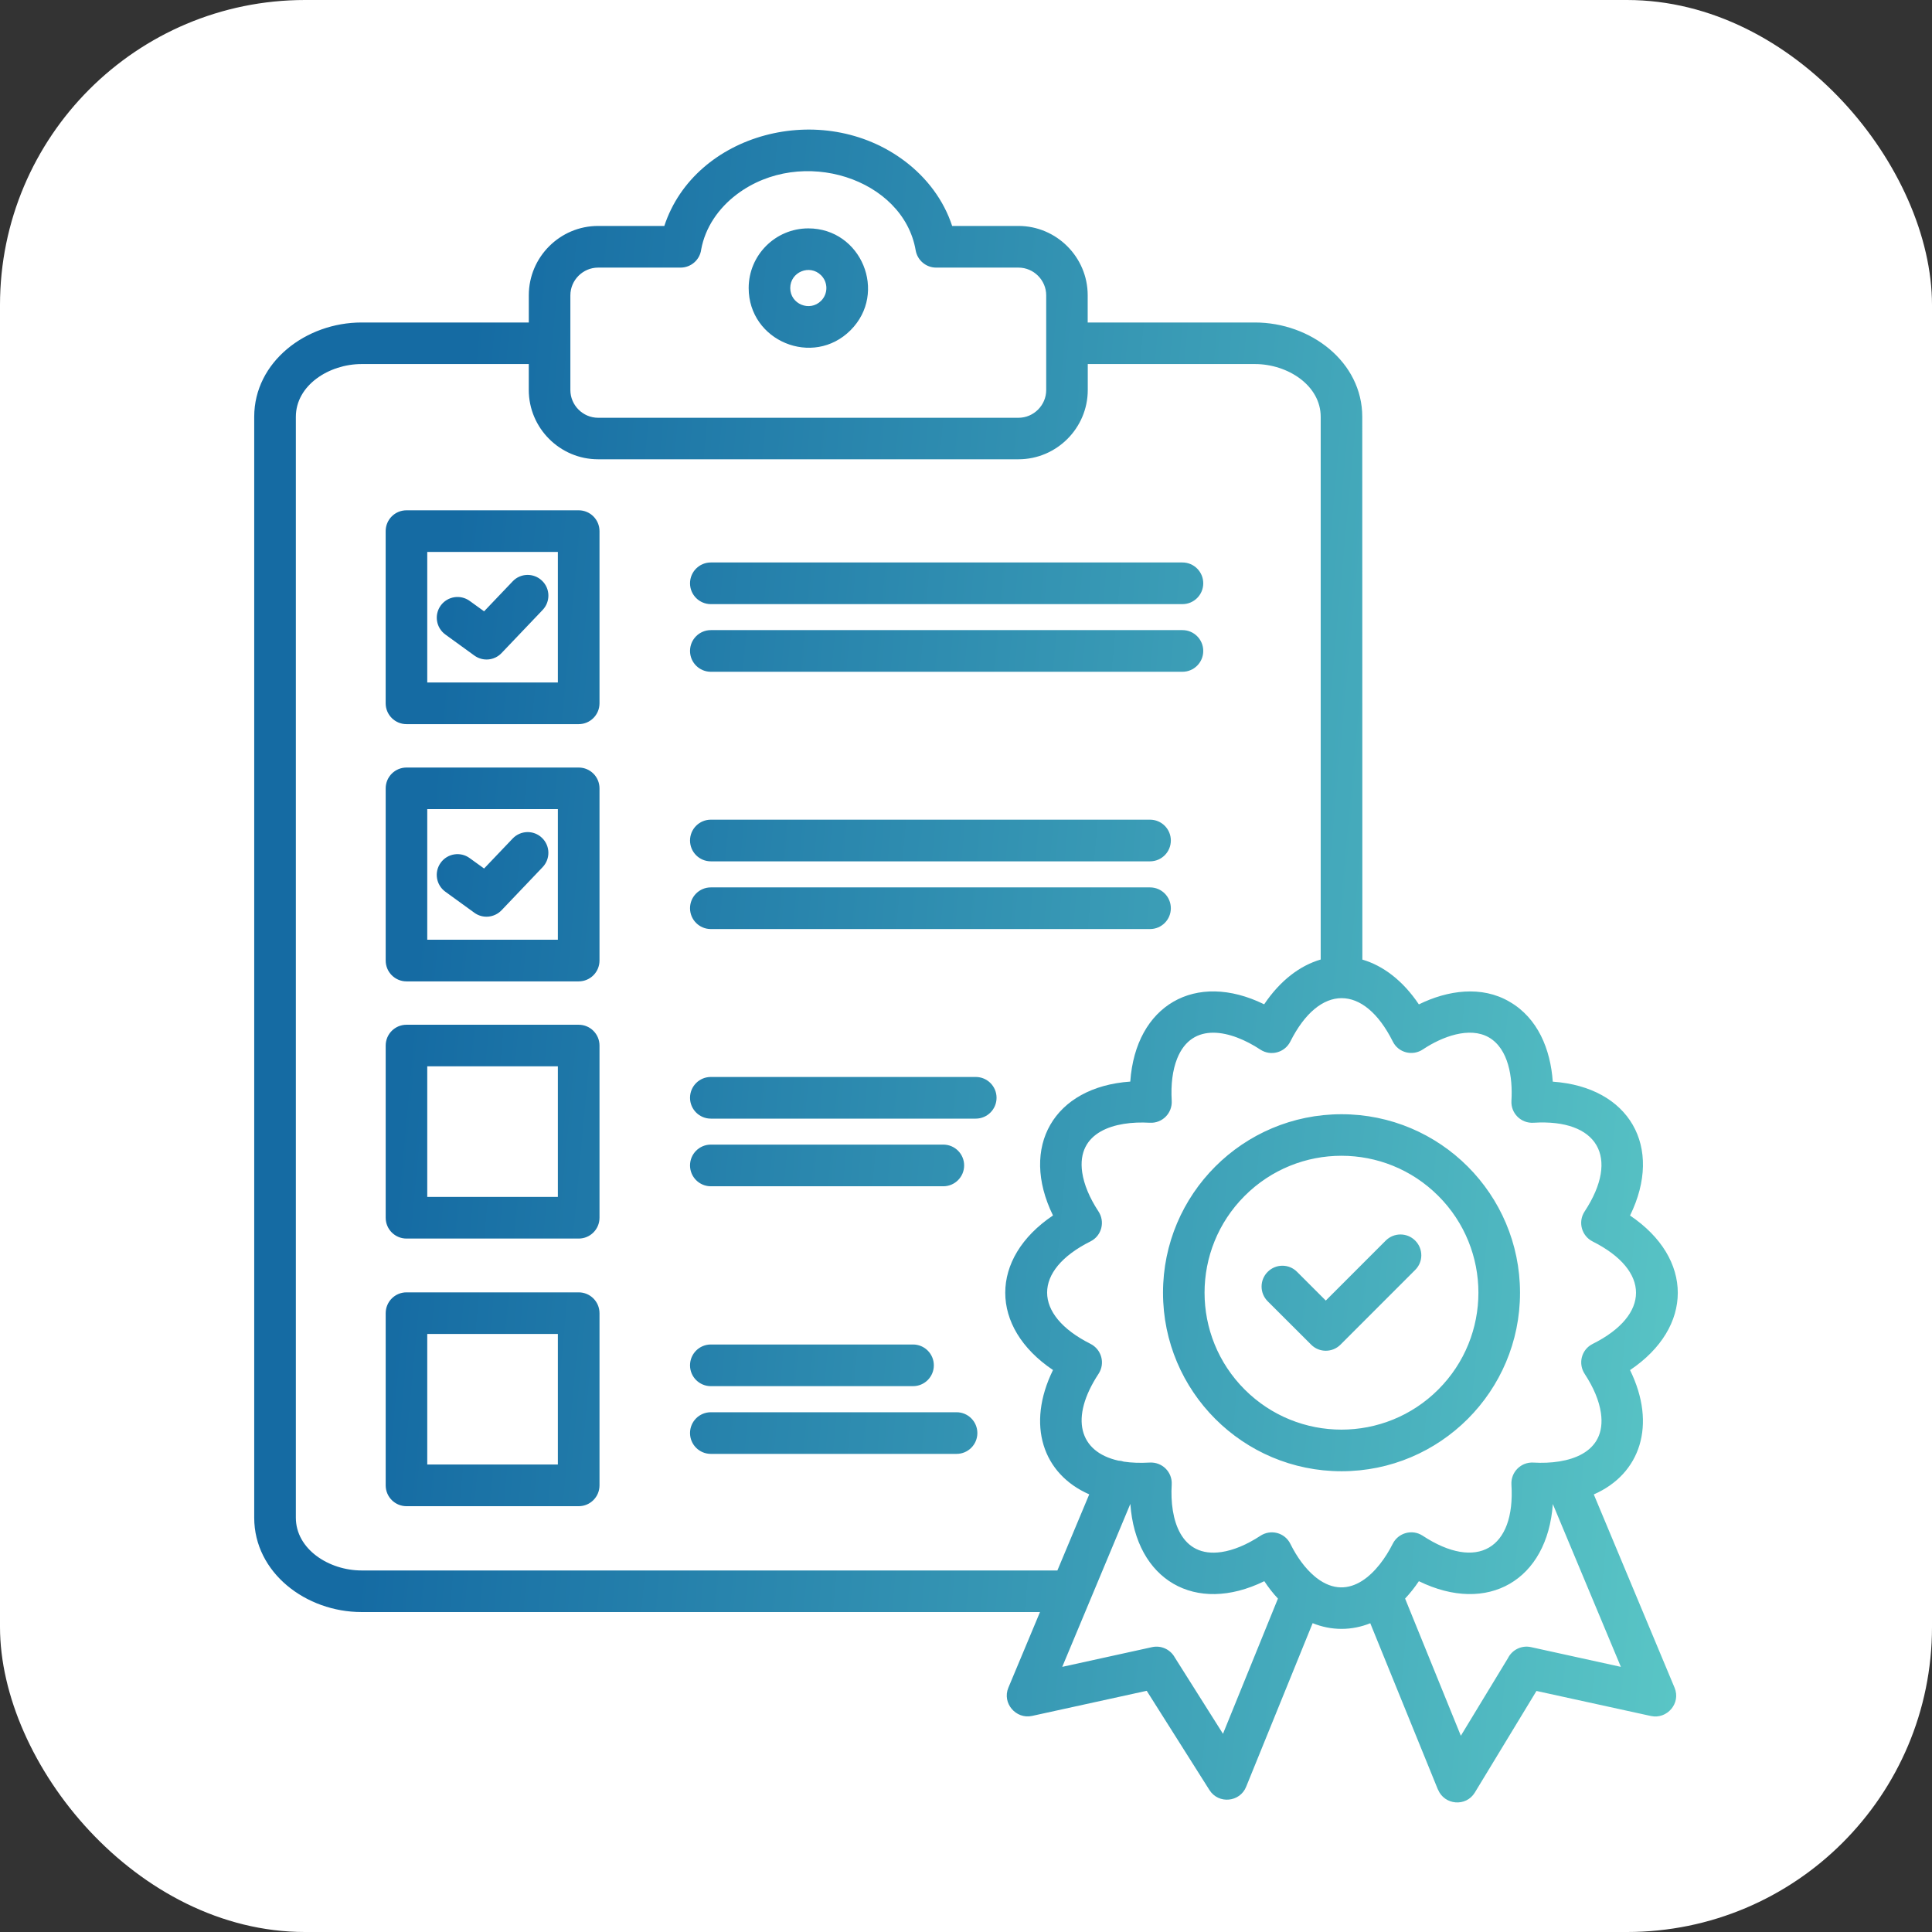 <svg width="76" height="76" viewBox="0 0 76 76" fill="none" xmlns="http://www.w3.org/2000/svg">
<rect x="0" y="0" width="76" height="76" fill="#333333" stroke="none"/>
<rect width="76" height="76" rx="12" fill="white"/>
<path fill-rule="evenodd" clip-rule="evenodd" d="M15.991 20.074H22.764C23.216 20.074 23.583 20.441 23.583 20.894V27.666C23.583 28.119 23.216 28.486 22.764 28.486H15.991C15.538 28.486 15.171 28.119 15.171 27.666V20.894C15.171 20.438 15.538 20.074 15.991 20.074ZM20.167 32.986C20.478 32.659 20.996 32.647 21.319 32.958C21.645 33.269 21.658 33.783 21.347 34.11L19.73 35.807C19.443 36.106 18.984 36.143 18.661 35.906L17.518 35.077C17.152 34.812 17.072 34.301 17.337 33.937C17.602 33.571 18.113 33.491 18.476 33.756L19.043 34.165L20.167 32.986ZM49.868 51.189C49.547 50.868 49.547 50.351 49.868 50.031C50.188 49.71 50.706 49.71 51.023 50.031L52.153 51.161L54.512 48.801C54.833 48.481 55.35 48.481 55.67 48.801C55.991 49.122 55.991 49.639 55.67 49.956L52.732 52.895C52.412 53.215 51.894 53.215 51.577 52.895L49.868 51.189ZM52.772 43.831C48.894 43.831 45.75 46.975 45.75 50.853C45.75 54.73 48.895 57.875 52.772 57.875C56.65 57.875 59.794 54.73 59.794 50.853C59.791 46.975 56.65 43.831 52.772 43.831ZM56.579 47.043C54.475 44.939 51.066 44.939 48.962 47.043C46.858 49.147 46.858 52.556 48.962 54.66C51.066 56.764 54.475 56.764 56.579 54.66C58.683 52.556 58.683 49.147 56.579 47.043ZM52.772 64.076C53.172 64.076 53.551 63.996 53.903 63.854L56.564 70.396H56.567C56.816 71.009 57.669 71.089 58.017 70.513L60.441 66.518L64.947 67.504C65.573 67.639 66.13 67.008 65.874 66.392L62.696 58.787C64.528 57.986 65.178 56.052 64.122 53.896C66.626 52.212 66.626 49.501 64.122 47.816C65.449 45.109 64.088 42.759 61.082 42.55C60.993 41.274 60.494 40.049 59.385 39.408C58.288 38.761 56.949 38.952 55.815 39.51C55.184 38.57 54.404 37.985 53.592 37.748L53.588 16.397C53.588 14.235 51.556 12.686 49.366 12.686H42.787V11.614C42.787 10.114 41.561 8.888 40.061 8.888H37.455C37.126 7.881 36.467 7 35.595 6.341C32.346 3.889 27.334 5.232 26.133 8.888H23.527C22.027 8.888 20.802 10.114 20.802 11.614V12.686H14.223C12.036 12.686 10 14.235 10 16.397V59.702C10 61.864 12.033 63.414 14.223 63.414H40.911L39.667 66.389C39.411 67.002 39.969 67.636 40.594 67.501L45.109 66.512L47.576 70.415C47.934 70.981 48.778 70.895 49.021 70.285L51.636 63.851C51.993 63.996 52.372 64.076 52.772 64.076ZM50.271 62.884L48.109 68.203L46.215 65.203C46.045 64.892 45.688 64.716 45.325 64.793L41.786 65.57L44.465 59.16C44.675 62.157 47.022 63.528 49.735 62.2C49.895 62.443 50.074 62.674 50.271 62.884ZM42.848 58.784C41.016 57.983 40.366 56.049 41.422 53.893C38.918 52.209 38.918 49.498 41.422 47.813C40.098 45.106 41.456 42.756 44.462 42.547C44.672 39.54 47.028 38.182 49.729 39.507C50.361 38.567 51.14 37.982 51.953 37.745V16.397C51.953 15.159 50.653 14.321 49.369 14.321H42.79V15.341C42.79 16.841 41.564 18.067 40.064 18.067H23.527C22.027 18.067 20.801 16.841 20.801 15.341V14.321H14.223C12.938 14.321 11.638 15.159 11.638 16.397V59.702C11.638 60.941 12.938 61.778 14.223 61.778H41.595L42.848 58.784ZM61.082 59.16L63.761 65.57L60.223 64.793C59.85 64.713 59.48 64.901 59.317 65.231L57.466 68.28L55.273 62.884C55.47 62.674 55.652 62.443 55.815 62.2C58.523 63.524 60.873 62.166 61.085 59.16L61.082 59.16ZM51.793 62.074C53.105 63.081 54.235 61.827 54.787 60.728C55.005 60.294 55.554 60.143 55.963 60.41C58.104 61.818 59.613 60.919 59.456 58.405C59.425 57.91 59.829 57.506 60.318 57.534C61.686 57.614 63.208 57.189 62.976 55.581C62.906 55.1 62.687 54.58 62.342 54.053C62.068 53.644 62.206 53.089 62.65 52.867C64.929 51.728 64.923 49.978 62.65 48.836C62.216 48.617 62.065 48.069 62.333 47.659C63.74 45.519 62.841 44.009 60.328 44.166C59.832 44.197 59.428 43.794 59.456 43.304C59.511 42.386 59.345 41.259 58.569 40.809C57.808 40.372 56.727 40.778 55.975 41.28C55.566 41.554 55.011 41.416 54.79 40.972C53.65 38.693 51.901 38.699 50.758 40.972C50.539 41.407 49.991 41.558 49.581 41.29C48.429 40.529 46.896 40.156 46.304 41.647C46.126 42.097 46.055 42.66 46.092 43.295C46.123 43.791 45.719 44.194 45.229 44.166C43.862 44.086 42.34 44.511 42.571 46.119C42.642 46.6 42.861 47.12 43.206 47.647C43.48 48.056 43.341 48.611 42.898 48.833C40.619 49.972 40.625 51.722 42.898 52.864C43.332 53.083 43.483 53.631 43.215 54.041C42.069 55.784 42.448 57.112 43.991 57.457C44.065 57.46 44.136 57.472 44.207 57.497C44.509 57.543 44.844 57.555 45.22 57.534C45.716 57.503 46.12 57.906 46.092 58.396C46.009 59.779 46.446 61.285 48.045 61.054C48.525 60.983 49.045 60.765 49.572 60.42C49.982 60.145 50.536 60.284 50.758 60.728C51.026 61.267 51.349 61.701 51.707 62.003C51.737 62.024 51.765 62.049 51.793 62.074ZM31.798 8.984C33.88 8.984 34.933 11.515 33.458 12.991C31.983 14.466 29.451 13.416 29.451 11.331C29.451 10.037 30.501 8.984 31.798 8.984ZM32.3 10.829C32.577 11.106 32.577 11.555 32.3 11.833C31.853 12.279 31.086 11.962 31.086 11.331C31.086 10.699 31.853 10.382 32.3 10.829ZM40.065 10.527C40.662 10.527 41.155 11.02 41.155 11.617V15.344C41.155 15.941 40.662 16.434 40.065 16.434H23.528C22.93 16.434 22.437 15.941 22.437 15.344V11.617C22.437 11.02 22.93 10.527 23.528 10.527H26.771C27.19 10.527 27.535 10.213 27.584 9.809C27.741 8.959 28.252 8.198 28.982 7.647C31.542 5.716 35.537 7.031 36.02 9.846C36.088 10.243 36.433 10.527 36.824 10.527L40.065 10.527ZM27.963 57.192C27.51 57.192 27.144 56.826 27.144 56.373C27.144 55.92 27.51 55.554 27.963 55.554H37.628C38.081 55.554 38.447 55.92 38.447 56.373C38.447 56.826 38.081 57.192 37.628 57.192H27.963ZM27.963 54.528C27.51 54.528 27.144 54.161 27.144 53.709C27.144 53.256 27.51 52.889 27.963 52.889H35.916C36.368 52.889 36.735 53.256 36.735 53.709C36.735 54.161 36.368 54.528 35.916 54.528H27.963ZM27.963 46.665C27.51 46.665 27.144 46.298 27.144 45.845C27.144 45.393 27.51 45.026 27.963 45.026H37.108C37.56 45.026 37.927 45.393 37.927 45.845C37.927 46.298 37.56 46.665 37.108 46.665H27.963ZM27.963 44.004C27.51 44.004 27.144 43.637 27.144 43.184C27.144 42.731 27.51 42.365 27.963 42.365H38.383C38.835 42.365 39.202 42.731 39.202 43.184C39.202 43.637 38.836 44.004 38.383 44.004H27.963ZM27.963 36.547C27.51 36.547 27.144 36.18 27.144 35.728C27.144 35.275 27.51 34.908 27.963 34.908H45.239C45.691 34.908 46.058 35.275 46.058 35.728C46.058 36.18 45.691 36.547 45.239 36.547H27.963ZM27.963 33.883C27.51 33.883 27.144 33.516 27.144 33.063C27.144 32.611 27.51 32.244 27.963 32.244H45.239C45.691 32.244 46.058 32.611 46.058 33.063C46.058 33.516 45.691 33.883 45.239 33.883H27.963ZM27.963 26.426C27.51 26.426 27.144 26.059 27.144 25.607C27.144 25.154 27.51 24.787 27.963 24.787H46.514C46.966 24.787 47.333 25.154 47.333 25.607C47.333 26.059 46.966 26.426 46.514 26.426H27.963ZM27.963 23.765C27.51 23.765 27.144 23.398 27.144 22.946C27.144 22.493 27.51 22.126 27.963 22.126H46.514C46.966 22.126 47.333 22.493 47.333 22.946C47.333 23.398 46.966 23.765 46.514 23.765H27.963ZM20.167 22.869L19.043 24.048L18.477 23.639C18.11 23.374 17.602 23.457 17.337 23.82C17.072 24.187 17.155 24.695 17.519 24.96L18.661 25.788C18.988 26.026 19.447 25.989 19.73 25.69L21.347 23.993C21.658 23.666 21.646 23.149 21.319 22.841C20.993 22.53 20.475 22.542 20.167 22.869ZM15.991 50.838H22.764C23.217 50.838 23.583 51.205 23.583 51.658V58.431C23.583 58.883 23.217 59.25 22.764 59.25H15.991C15.538 59.25 15.172 58.883 15.172 58.431V51.658C15.172 51.205 15.538 50.838 15.991 50.838ZM21.945 52.474V57.611H16.807V52.474H21.945ZM15.991 40.311H22.764C23.217 40.311 23.583 40.677 23.583 41.13V47.903C23.583 48.356 23.217 48.722 22.764 48.722H15.991C15.538 48.722 15.172 48.356 15.172 47.903V41.13C15.172 40.677 15.538 40.311 15.991 40.311ZM21.945 41.946V47.084H16.807V41.946H21.945ZM15.991 30.193C15.538 30.193 15.172 30.56 15.172 31.012V37.785C15.172 38.238 15.538 38.605 15.991 38.605H22.764C23.217 38.605 23.583 38.238 23.583 37.785V31.012C23.583 30.56 23.217 30.193 22.764 30.193H15.991ZM21.945 31.829H16.807V36.966H21.945V31.829ZM21.945 21.711H16.807V26.848H21.945V21.711Z" fill="url(#paint0_linear_9459_7717)"/>
<defs>
<linearGradient id="paint0_linear_9459_7717" x1="9.805" y1="7.202" x2="71.363" y2="12.893" gradientUnits="userSpaceOnUse">
<stop offset="0.15" stop-color="#156BA3"/>
<stop offset="1" stop-color="#5AC6C6"/>
</linearGradient>
</defs>
</svg>
